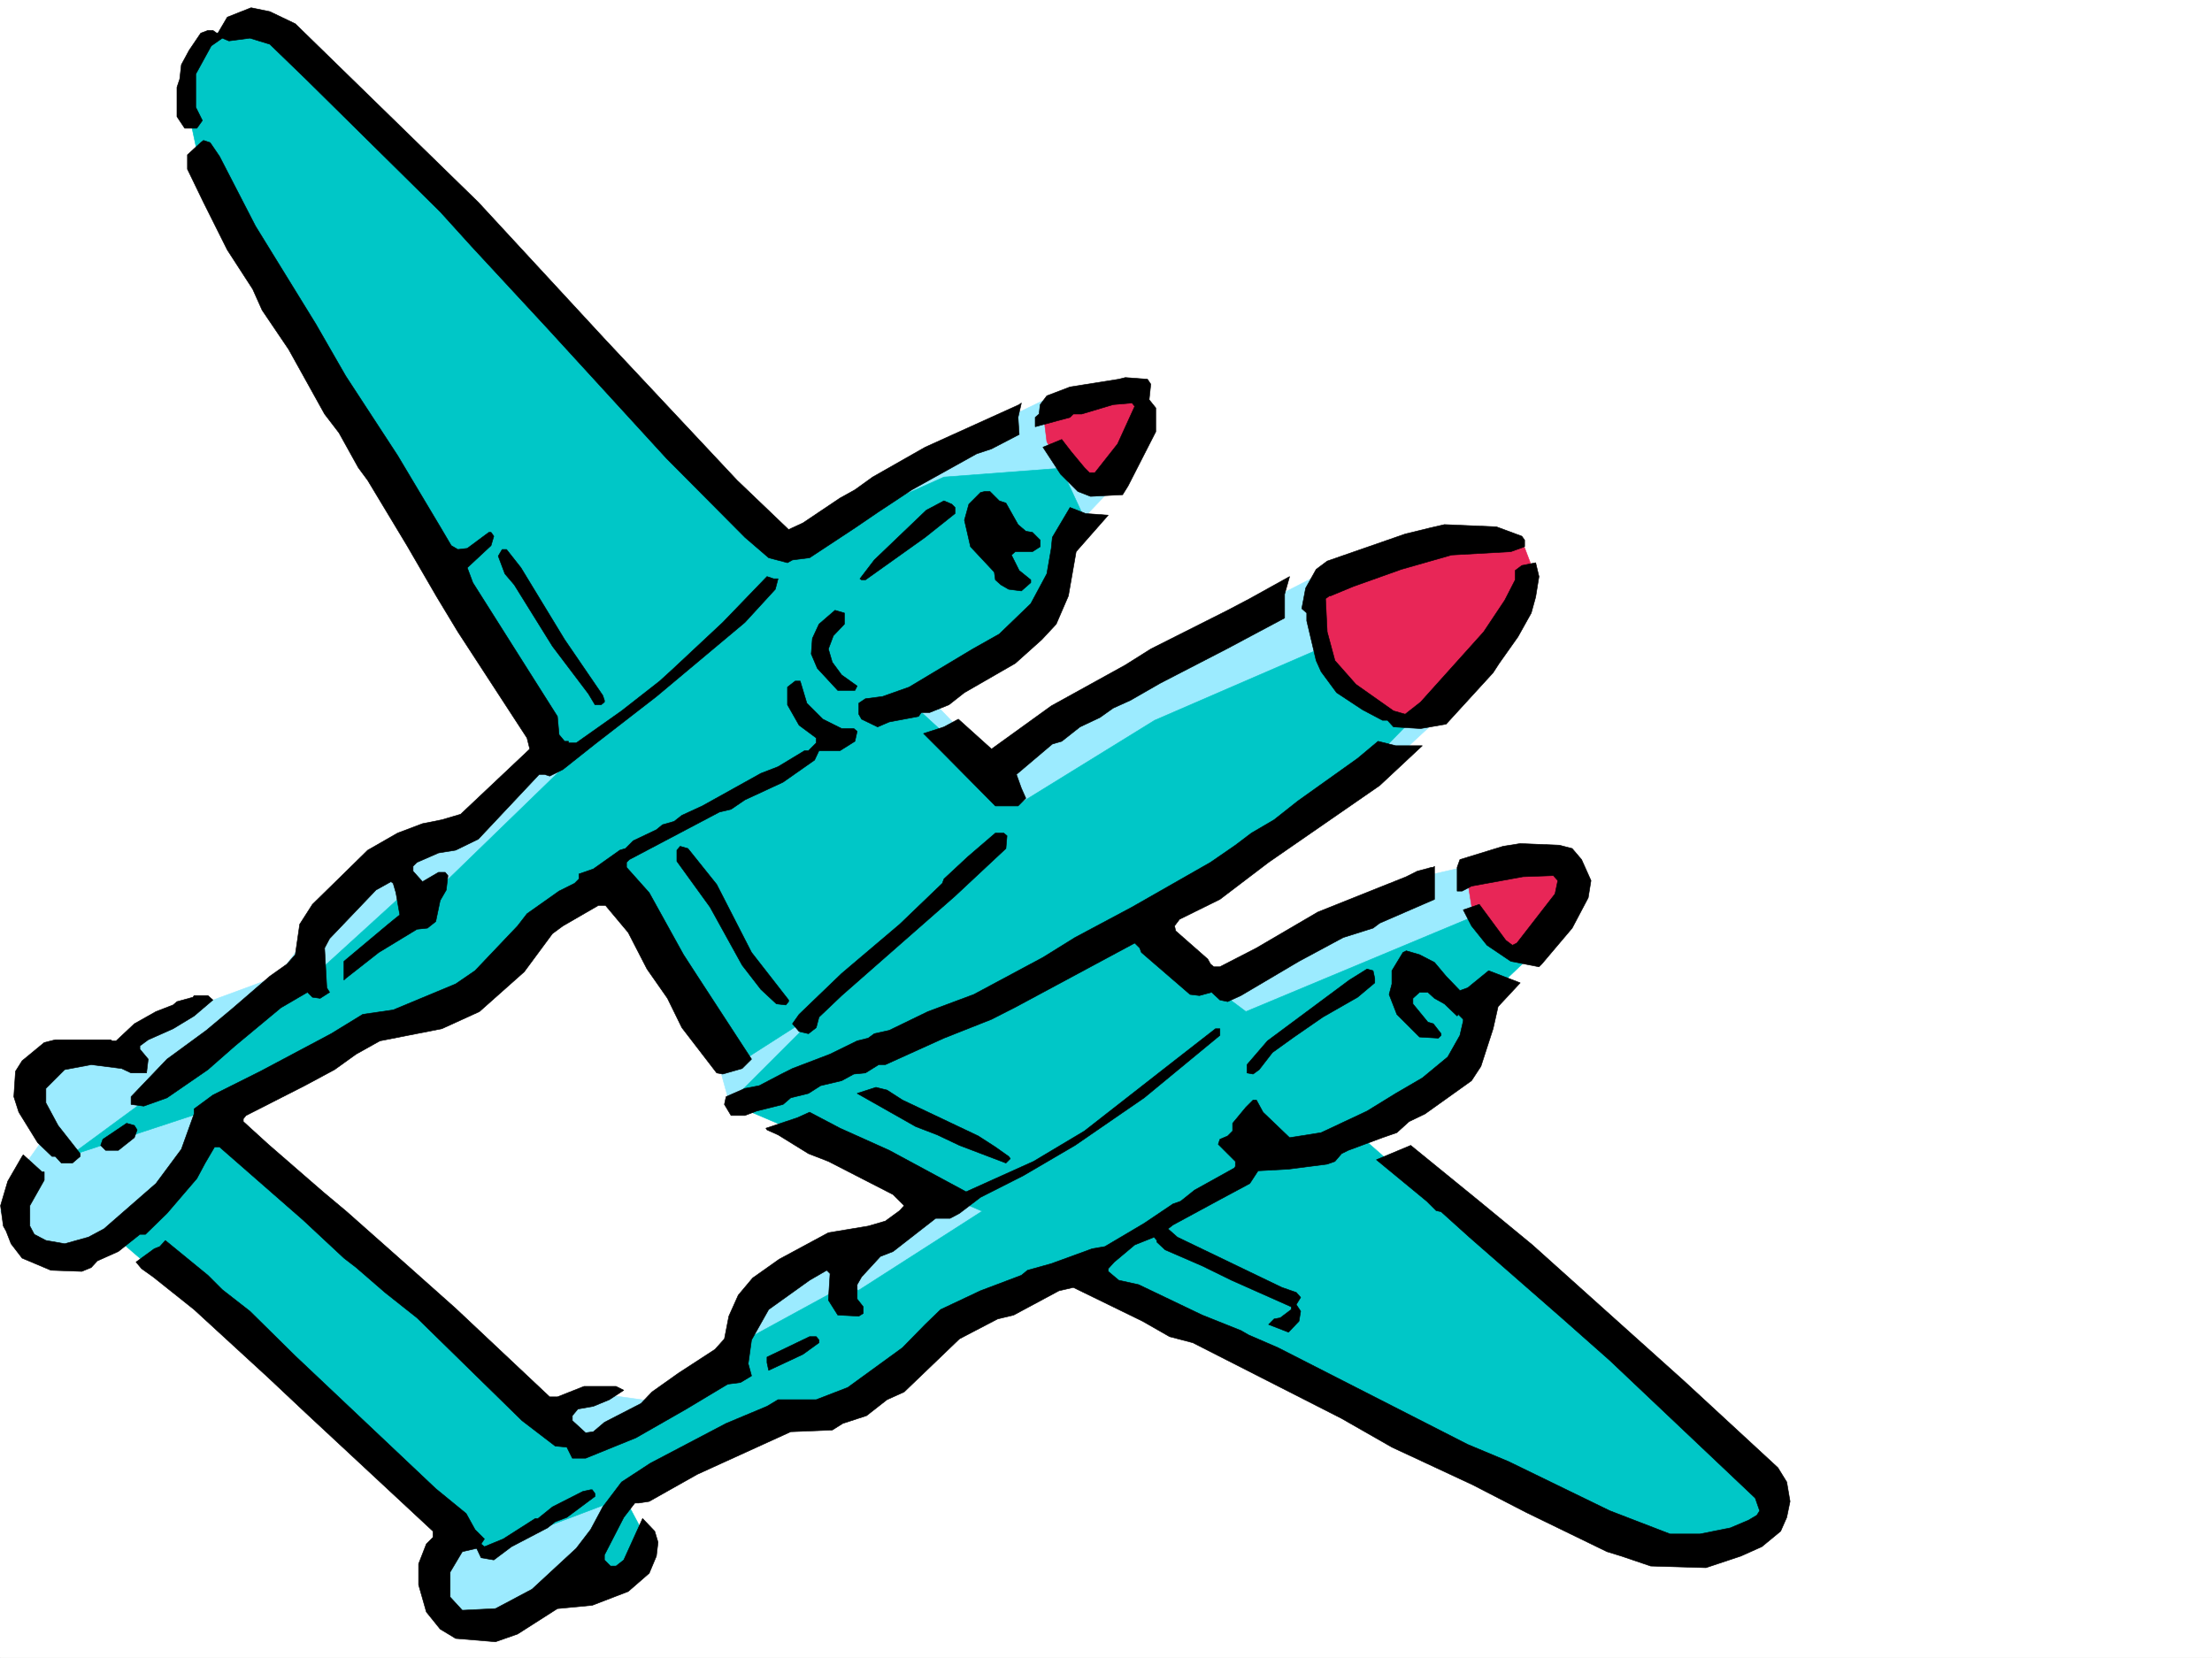 <svg xmlns="http://www.w3.org/2000/svg" width="2997.016" height="2246.297"><rect width="100%" height="100%" fill="#333333" stroke="none"/><defs><clipPath id="a"><path d="M0 0h2997v2244.137H0Zm0 0"/></clipPath></defs><path fill="#fff" d="M0 2246.297h2997.016V0H0Zm0 0"/><g clip-path="url(#a)" transform="translate(0 2.16)"><path fill="#fff" fill-rule="evenodd" stroke="#fff" stroke-linecap="square" stroke-linejoin="bevel" stroke-miterlimit="10" stroke-width=".743" d="M.742 2244.137h2995.531V-2.16H.743Zm0 0"/></g><path fill="#9cebff" fill-rule="evenodd" stroke="#9cebff" stroke-linecap="square" stroke-linejoin="bevel" stroke-miterlimit="10" stroke-width=".743" d="m65.922 1426.133 91.418-12.004 56.183-31.434 162.618-59.941 92.16-122.852 74.914-55.406 95.914-24.71 464.508-401.481 186.586-116.086 155.07-74.914 75.695 119.097-273.465 286.875 98.887 103.344 254.735-162.539 218.804-112.336 151.356 191.004-99.664 92.121-341.657 214.227 110.887 71.164 269.711-138.57 139.39-32.22 23.227 120.583-1211.55 722.804-99.669 151.317-99.625 52.433-71.203-12.003-12.746-59.903 40.469-62.95 143.105-172.276 47.977-11.22 79.41 11.22 98.887-62.91 59.937-107.84 107.176-51.688 134.856-67.41-301.97-115.344-39.687-143.066-167.113-243.438-496.726 382.008-67.45 143.809-99.625 66.664-86.918-7.504-29.992-51.652 33.703-63.696 31.477-44.183-35.188-66.664zm0 0"/><path fill="#00c7c7" fill-rule="evenodd" stroke="#00c7c7" stroke-linecap="square" stroke-linejoin="bevel" stroke-miterlimit="10" stroke-width=".743" d="M343.922 32.96 535.71 189.52l528.238 552.753 215.012-95.87 158.863-12.005 27.723 59.942-56.188 127.308-174.582 131.102 147.602 135.559 182.05-112.332 274.993-119.102 110.887 80.156-170.829 175.246-234.523 151.317 143.105 107.097L2002 1239.625l67.445 59.902-78.668 74.914-15.757 68.153-124.38 103.383 552.954 485.347-15.719 56.188-122.89 14.972-222.52-74.914-597.172-295.09-203.047 92.122-71.16 71.16-126.61 28.465-199.328 103.343 35.97 67.407-35.97 44.183-59.941-8.21 32.219-91.376-166.332 62.91L157.34 1677.04l88.402-71.164 46.453-76.398 505.016 426.187 199.293-95.129 12.004-44.183 131.844-71.907 23.226 3.754 167.113-107.094-286.214-122.851-56.223-23.969 127.387-127.348-131.102 83.907-155.11-262.907-115.386 79.41-74.914 83.872-131.883 51.687-230.77 103.344-182.09 59.941 325.938-239.683L546.97 1211.16l59.941-19.469 151.317-146.82-122.852-207.465-362.652-605.23-26.98-126.567 26.98-55.445Zm0 0"/><path fill="#e82657" fill-rule="evenodd" stroke="#e82657" stroke-linecap="square" stroke-linejoin="bevel" stroke-miterlimit="10" stroke-width=".743" d="m1795.2 781.96 139.39-47.937 92.16-7.468 38.941 15.718 16.5 43.442-39.726 59.941-111.63 127.309-59.194-8.25-59.942-51.652-28.465-71.903zm-382.126-226.194 120.664-28.461 26.938 23.222-59.156 99.63-63.696-15.759-19.472-35.933zm573.207 624.664 111.63-16.461 35.23 16.46-15.758 50.946-63.695 63.656-55.442-39.687zm0 0"/><path fill-rule="evenodd" stroke="#000" stroke-linecap="square" stroke-linejoin="bevel" stroke-miterlimit="10" stroke-width=".743" d="m400.11 32.219 248.011 241.91 172.313 186.508L998.77 650.898l69.675 66.664 19.473-8.992 50.203-33.703 20.215-11.222 23.969-17.243 71.203-40.468 127.348-57.672 3.011-2.23-4.496 19.472 1.484 23.226-37.457 19.47-20.214 6.726-87.664 48.719-46.45 30.695-30.734 20.957-61.426 40.469-23.223 2.968-6.765 3.754-25.453-6.722-32.219-27.723-106.39-107.098-161.094-176.027L639.129 334.07l-42.738-47.195-182.047-179.781-48.719-47.153-26.98-8.25-28.465 3.754-8.993-3.754-14.976 10.477-20.957 38.203v44.926l8.953 17.984-7.469 10.48h-16.5l-10.476-15.718v-39.688l3.754-11.261 2.226-19.469 10.52-19.473 15.718-23.226 9.735-3.715h6.765l5.239 3.715h1.484l12.75-21.7 32.219-12.746 25.453 5.239zm0 0"/><path fill-rule="evenodd" stroke="#000" stroke-linecap="square" stroke-linejoin="bevel" stroke-miterlimit="10" stroke-width=".743" d="m297.473 211.96 48.68 94.388 81.679 132.59 40.469 70.378 70.418 107.88 57.672 96.613 15.015 25.457 8.992 5.238 12.707-1.488 29.25-21.7h2.97l3.753 5.239-3.754 12.71-32.219 29.989 7.508 20.215 77.184 122.07 37.457 59.195 2.23 24.711 7.508 8.996h5.238v2.227h10.48l61.466-43.438 51.687-40.43 16.465-15.015 68.93-64.398 59.941-62.168 8.992 3.011h6.024l-3.754 14.23-41.211 44.927-119.883 100.37-83.164 64.4-43.48 34.484-17.946 8.953-6.765-2.227h-7.508l-82.383 87.621-30.73 14.977-23.227 3.754-29.207 12.746-5.281 5.238v6.727l12.75 14.23 21.738-12.707h8.992l3.754 4.496-2.27 19.473-8.25 14.234-5.98 28.465-11.223 8.953-14.23 1.524-51.73 31.437-44.926 35.23-2.27 2.227v-25.453l59.942-50.203 8.25-6.727 7.468-5.984-5.238-29.988-3.715-12.707-3.011-2.27-20.254 11.262-62.91 65.883-6.766 12.746 3.012 53.922 3.754 6.02-12.747 8.21-10.48-1.484-6.766-6.727-35.933 20.957-62.207 51.692-36.715 32.218-55.442 38.16-31.476 11.262-17.203-2.27v-10.476l48.68-50.91 53.214-38.98 36.715-30.696 49.422-42.695 23.223-16.461 11.261-12.746 5.985-41.211 17.242-26.942 74.914-73.43 40.469-23.187 33.707-12.746 26.234-5.238 25.453-7.508 93.684-88.367-3.754-14.973-93.645-143.812-28.503-47.192-40.43-69.675-53.215-88.368-12.746-17.242-26.195-47.195-19.512-25.453-48.68-87.625-35.972-53.176-12.747-28.465-34.445-53.176-32.219-64.437-21.742-44.926v-19.469l17.988-16.504 3.754-2.968 8.993 2.968zm1261.718 308.618-2.23 20.957 8.992 11.223v32.219l-37.496 73.39-7.469 12.004-43.476 2.227-17.203-6.723-23.227-23.227-24.008-36.714 25.492-10.48 12.746 16.5 17.989 21.702 6.722 6.762h7.508l30.696-38.941 23.222-50.95-3.71-4.496-25.497 2.23-42.695 12.747h-11.262l-4.496 4.496-47.195 12.746v-12.746l5.242-4.496 1.523-12.746 8.993-11.965 31.437-12.004 65.961-10.48 8.992-2.227 29.953 2.227zm-205.277 158.043 8.996 2.969 16.461 29.21 10.477 8.993 8.992 1.523 10.52 10.48v8.993l-10.52 6.727h-23.223l-5.242 4.496 10.48 20.957 15.758 12.746v3.754l-12.746 11.222-17.242-2.23-10.48-6.02-7.508-6.726-1.485-10.48-32.218-34.446-8.25-35.973 6.02-21.699 15.718-15.758 5.984-1.484h6.762zm-59.937 8.992v8.211l-40.47 32.219-80.937 57.672h-5.238l-2.23-1.485 19.472-25.496 70.418-67.406 23.969-12.707 10.52 4.496zm0 0"/><path fill-rule="evenodd" stroke="#000" stroke-linecap="square" stroke-linejoin="bevel" stroke-miterlimit="10" stroke-width=".743" d="m1501.52 698.09-43.48 49.426-10.481 59.937-16.5 38.203-19.47 20.957-35.972 32.219-68.933 39.684-20.957 16.464-26.239 10.516h-11.222l-3.75 5.238-39.727 7.47-15.719 6.765-21.738-10.52-3.754-6.722V952.75l8.992-5.984 23.227-3.008 35.969-12.746 86.18-51.653 35.968-20.254 42.7-41.171 21.738-40.47 5.984-34.448 1.484-14.973 23.97-40.43 20.995 8.211zm560.418 28.465 3.753 5.242v8.992l-18.726 6.727-80.156 4.496-68.192 19.468-65.18 23.227-30.73 12.746h-1.488l-5.238 3.715 2.23 44.965 10.477 38.945 28.464 32.219 50.95 35.933 15.754 4.497 20.96-16.461 85.434-95.133 28.465-42.696 14.23-27.722v-12.746l8.993-6.727 18.73-3.754 4.496 18.73-4.496 27.723-5.984 21.7-17.985 32.218-25.453 35.973-8.25 12.707-63.695 69.676-34.485 5.98-36.714-2.226-8.211-8.992h-6.766l-26.98-14.235-35.188-23.226-21-28.465-6.723-14.973-12.746-53.918v-10.52l-6.726-5.98 5.238-27.723 14.234-25.457 14.977-11.218 105.645-36.715 33.707-8.25 19.468-4.496 70.461 3.008zM705.793 769.254l59.2 97.36 51.69 75.656 2.266 6.726v2.27l-4.496 3.714h-8.25l-8.992-14.976-48.719-64.399-51.691-83.164-12.746-14.976-8.992-23.969 5.277-8.992h5.984zm1034.703 68.152-78.668 41.953-89.89 46.41-40.47 23.227-23.226 10.48-17.984 12.747-26.98 12.746-24.712 19.472-12.746 3.715-48.68 41.211 6.727 18.727 5.98 13.492-10.476 10.476h-30.734l-71.906-72.648-25.493-25.492 27.723-8.953 19.512-10.52 44.925 40.469 80.938-58.414 100.406-55.445 34.45-21.7 104.16-52.433 29.953-15.758 53.957-29.95-6.766 23.97zm-596.391 8.25-14.976 15.719-6.762 17.984 5.277 17.946 12.708 17.246 20.996 14.972-3.012 5.985h-23.223l-27.722-29.953-8.25-19.47 1.523-20.96 8.992-19.469 21.703-18.73 12.746 3.715zm-50.949 107.094 21.742 21.7 25.454 12.745h16.5l4.496 3.754-3.012 13.492-20.215 12.707h-28.465l-6.02 12.746-42.699 29.95-51.687 23.968-18.73 12.747-15.758 3.754-122.11 64.398-3.754 3.754v6.726l30.735 34.446 46.449 83.91L942.543 1319l62.953 96.617 12.746 19.508-12.746 12.71-26.238 7.505-8.211-1.524-47.23-61.386-19.473-39.727-27.723-39.687-25.453-49.422-30.734-36.715h-9.735l-47.976 27.723-14.23 10.48-38.204 51.687-60.684 53.922-50.945 23.223-83.91 16.461-32.219 17.988-29.246 20.996-40.43 21.7-79.449 40.43-3.754 4.495v3.754l33.743 30.735 74.171 64.398 32.22 26.977 79.413 70.379 68.192 60.683 127.386 119.844h10.477l35.973-14.234h43.441l10.48 5.242-19.472 12.746-21.742 8.992-20.957 3.715-7.508 8.992v6.766l17.988 16.46 10.477-1.488 15.015-12.746 49.422-25.453 15.016-15.719 35.933-25.492 49.461-32.18 12.746-14.234 5.98-30.73 12.75-28.465 19.47-23.227 35.972-25.453 66.668-35.934 53.957-8.992 23.227-6.765 19.469-14.23 6.023-6.727-15.016-14.977-87.66-44.965-26.941-10.476-41.211-25.453-15.016-6.727-1.484-2.27 42.695-14.23 16.5-7.469 41.211 21.7 66.668 29.953 104.16 56.187 91.418-41.215 68.934-41.172 119.879-93.644 57.672-44.926h5.984v8.992l-102.637 84.614-93.644 64.437-70.422 41.211-57.711 29.207-28.465 21.703-12.746 6.762h-19.473l-57.71 44.926-17.204 6.726-25.492 27.723-5.984 10.476v19.473l8.25 10.52v8.953l-6.02 3.754-28.465-1.485-12.746-20.215 2.266-35.972-4.496-4.496-23.227 13.488-55.441 39.687-23.227 41.211-4.496 32.22 4.496 16.46-14.976 8.992-17.243 2.23-56.187 33.704-68.188 38.98-68.191 27.684h-17.988l-7.465-14.977-15.758-1.484-44.965-34.445-142.324-139.317-43.48-34.445-38.946-33.742-16.5-12.707-55.441-51.692-113.117-98.883h-6.766l-12.746 21.739-11.223 20.957-40.465 47.195-29.21 28.465h-7.504l-29.211 23.223-28.465 12.75-8.25 8.953-12.746 5.277-41.953-1.523-38.985-16.461-14.972-19.473-6.727-17.242-3.754-6.727-3.754-27.722 9.738-32.961 19.47-33.703 1.527-2.23 25.453 23.187h3.011v11.261l-19.472 34.446v27.722l5.98 11.223 15.719 8.25 25.496 4.496 32.215-8.992 21-11.223 70.418-61.426 34.445-46.453 17.246-47.933v-6.727l25.492-18.73 64.438-32.22 95.871-50.944 42.738-26.2 41.211-5.98 84.653-35.23 26.234-17.946 57.672-60.683 12.746-16.5 43.441-30.696 20.996-10.476 5.985-5.985v-6.761l19.469-6.727 35.972-25.492 7.508-2.23 10.48-10.477 31.473-14.977 8.25-6.765 15.719-4.496 10.48-8.211 27.723-12.746 79.45-44.184 23.226-8.992 35.933-21.739h5.278l10.48-10.48v-6.723L1082.68 982.7l-15.758-27.719v-23.968l10.52-8.211h6.722zm0 0"/><path fill-rule="evenodd" stroke="#000" stroke-linecap="square" stroke-linejoin="bevel" stroke-miterlimit="10" stroke-width=".743" d="m1927.082 1010.422-57.71 53.918-150.575 104.125-65.961 50.164-54.664 26.98-6.762 8.993 1.484 6.726 43.481 38.2 3.754 6.765 4.496 3.715h8.21l49.462-25.457 83.164-48.68 119.883-47.934 14.972-7.507 19.512-5.239h2.23l1.524-1.488v44.926l-74.21 32.219-8.993 6.726-40.43 12.746-59.941 32.22-78.668 46.448-17.988 8.211-10.516-2.226-11.223-10.48-16.5 4.495-12.707-1.523-65.96-56.93-2.231-5.984-6.766-6.723-129.613 69.637-30.695 16.5-33.743 17.203-64.437 25.492-79.41 35.934h-8.996l-17.985 11.222-15.718 1.524-16.5 8.996-28.465 6.723-16.461 10.48-24.008 5.98-10.48 8.993-35.97 8.996-15.718 5.98h-18.73l-8.993-14.976 2.23-10.477 25.493-11.223 19.473-3.753 29.988-15.72 14.977-7.503 50.945-19.473 36.715-17.988 14.976-3.715 8.25-6.02 20.215-4.496 52.473-25.453 62.168-23.226 93.644-50.164 43.48-26.98 77.184-41.173 106.39-60.683 33.704-23.227 21.738-16.46 30.696-17.985 32.218-25.453 80.938-57.715 27.719-23.184 23.968 5.98zm-562.687 122.07-1.485 17.242-68.933 64.399-153.625 134.855-30.696 29.207-3.75 14.235-10.48 8.21-12.746-2.972-8.993-10.477 8.993-12.75 57.672-55.441 78.667-66.664 57.711-55.406 2.23-5.985 32.22-29.988 37.457-32.18h11.261zm765.734 17.242 12.746 14.977 12.746 28.465-3.754 23.226-21.738 41.172-41.211 48.719-3.754 3.715-38.2-7.469-32.218-21.738-20.996-26.2-11.223-21.738 21.739-7.468 35.933 48.68 8.992 6.726 6.024-2.973 51.687-66.668 3.754-17.984-6.02-6.727-41.171 1.488-69.715 12.747-12.71 6.722h-6.763v-32.215l3.754-10.48 58.453-17.984 23.227-3.715 53.176 2.226zm-1159.082 48.68 47.195 92.121 50.203 64.438v2.226l-3.754 4.496-12.746-1.484-20.957-19.473-25.492-32.96-43.441-78.63-44.965-62.167v-15.016l4.496-5.238 10.48 3.007zm0 0"/><path fill-rule="evenodd" stroke="#000" stroke-linecap="square" stroke-linejoin="bevel" stroke-miterlimit="10" stroke-width=".743" d="m1943.582 1304.023 15.719 18.73 18.73 19.474 10.477-3.754 28.465-23.188 42.738 16.461-29.992 32.219-6.723 29.95-16.5 50.948-12.746 19.473-62.914 44.926-21.738 10.476-16.5 14.977-19.473 6.766-46.453 17.203-8.992 4.496-8.992 10.476-10.477 3.754-52.434 6.766-41.21 2.23-11.262 17.242-40.47 21.7-63.655 34.449-6.762 5.277 12.746 11.223 141.617 68.148 19.473 6.766 5.984 6.726-5.984 9.735 5.984 8.992-2.23 13.492-14.23 14.973-26.981-10.477 7.469-7.508 8.25-1.488 14.976-11.258v-3.714l-80.898-35.973-39.727-19.473-50.203-21.738-11.223-10.48v-2.227l-3.753-4.496-26.239 10.476-27.718 23.227-8.211 8.992v3.754l14.23 11.965 26.98 5.98 86.137 41.215 52.473 20.957 10.476 6.02 39.727 17.203 256.965 131.105 55.445 23.184 137.125 66.668 81.68 31.473h40.465l41.175-8.25 24.75-10.477 11.22-6.727 3.753-6.019-5.98-17.207-197.063-186.504-65.18-57.676-125.12-109.36-38.243-34.448-6.722-1.524-12.747-12.707-68.191-56.187 46.488-19.473 92.903 75.66 71.906 59.156 205.312 184.278 127.348 117.574 12.004 19.473 4.496 26.238-4.496 21.7-8.25 18.726-25.453 20.96-28.465 12.747-47.23 15.718-74.919-2.23-39.726-13.488-19.469-5.985-109.402-53.175-72.649-37.457-109.402-50.95-68.191-38.941-201.52-102.598-31.476-8.25-36.715-20.957-93.684-45.71-19.473 4.495-61.425 32.965-21.739 5.238-51.691 26.977-74.914 71.906-23.227 10.48-27.722 21.7-32.219 10.52-14.23 8.953-56.227 2.265-126.605 57.676-65.18 36.715-14.235 2.226h-5.238l-15.012 19.473-26.199 50.945v6.727l8.211 8.25h7.508l10.48-8.25 25.493-56.188 16.46 17.243 4.497 14.976-2.23 18.73-9.735 23.223-28.465 24.711-48.719 18.73-47.195 4.497-53.957 34.45-29.95 10.476-53.956-4.496-21-12.707-18.727-23.227-10.48-36.715v-28.465l10.48-26.937 8.992-8.996v-8.25l-172.312-160.27-50.95-47.937-100.406-92.157-55.445-44.183-15.719-11.223-7.508-8.992 24.711-17.988 7.508-2.969 7.508-8.25 57.672 47.191 19.472 19.473 37.458 29.207 61.464 60.645 190.301 179.78 41.211 33.708 12.004 21.738 12.707 12.707-4.496 6.766 4.496 3.715 25.492-10.48 43.442-27.724h3.754l19.472-15.718 41.211-20.957 10.516-2.266h2.23l3.754 5.238v3.754l-38.2 28.465-15.757 5.98-10.48 8.25-48.72 25.458-23.968 17.984-17.242-2.973-5.98-12.746-19.473 4.496-16.5 27.723v33.703l16.5 17.95 44.965-2.231 49.422-26.235 59.94-55.406 19.509-25.453 16.465-30.734 25.492-33.703 38.941-25.454 102.64-53.917 55.442-23.227 15.016-8.992h51.691l42.696-16.5 74.171-53.922 30.735-31.434 20.957-20.254 53.957-25.457 55.445-20.957 8.25-6.761 32.219-8.996 55.441-20.215 17.246-2.969 53.176-31.477 38.98-26.234 10.481-3.715 18.727-14.976 53.96-29.989 1.485-2.23v-6.766l-23.227-23.183 2.23-6.766 10.517-4.496 6.726-6.727v-10.476l17.984-21.742 9.739-9.735h4.496l8.992 16.5 35.973 34.45 42.695-6.766 62.211-29.207 38.941-23.969 35.973-20.957 34.45-28.465 16.5-29.21 4.495-19.47v-2.269l-6.726-6.727-1.524 2.23-17.246-16.46-13.449-7.508-8.992-8.21h-11.262l-8.992 8.21v7.508l20.254 24.71 7.469 2.27 10.476 13.45v2.265l-3.715 3.754-25.492-1.523-30.73-30.696-10.48-26.976 3.753-14.235v-17.945l14.977-24.75 4.496-2.23 17.984 5.242zm0 0"/><path fill-rule="evenodd" stroke="#000" stroke-linecap="square" stroke-linejoin="bevel" stroke-miterlimit="10" stroke-width=".743" d="M1862.645 1325.766v5.98l-23.223 19.473-47.195 26.976-38.985 26.942-29.207 20.996-17.984 23.226-8.25 5.98-8.25-1.523v-11.222l27.722-32.219 110.887-82.383 24.008-14.976 8.21 2.27zM288.48 1354.973l-25.492 21.699-28.465 17.242-33.707 14.977-11.257 8.25v4.496l11.257 13.488-2.265 18.691h-20.957l-12.75-5.98-41.211-5.242-35.969 6.765-25.496 25.454v19.472l16.5 30.692 29.992 38.203v3.754l-10.52 8.992H83.165l-8.25-8.992h-4.496l-19.469-18.73-25.457-41.173-6.762-20.996 2.266-34.45 8.953-14.23 29.992-24.71 14.973-3.754h74.918l2.266 1.484h5.242l24.71-23.184 29.247-16.5 23.226-8.996 5.239-4.496 21.738-5.98 1.488-2.23h18.727zm934.293 135.558 102.637 48.68 23.227 14.976 17.988 12.747 2.266 3.007-5.98 5.985-62.954-23.969-29.988-14.23-29.207-11.223-79.414-44.965 25.453-8.21 15.015 3.714zM185.805 1531l-3.754 10.48-21.703 17.204h-17.243l-6.726-6.727 2.973-8.25 32.218-21.7 10.48 2.97zm923.851 284.61v3.753l-21.738 15.719-46.45 21.738-2.269-10.52v-7.464l57.711-27.723h8.996zm0 0"/></svg>
